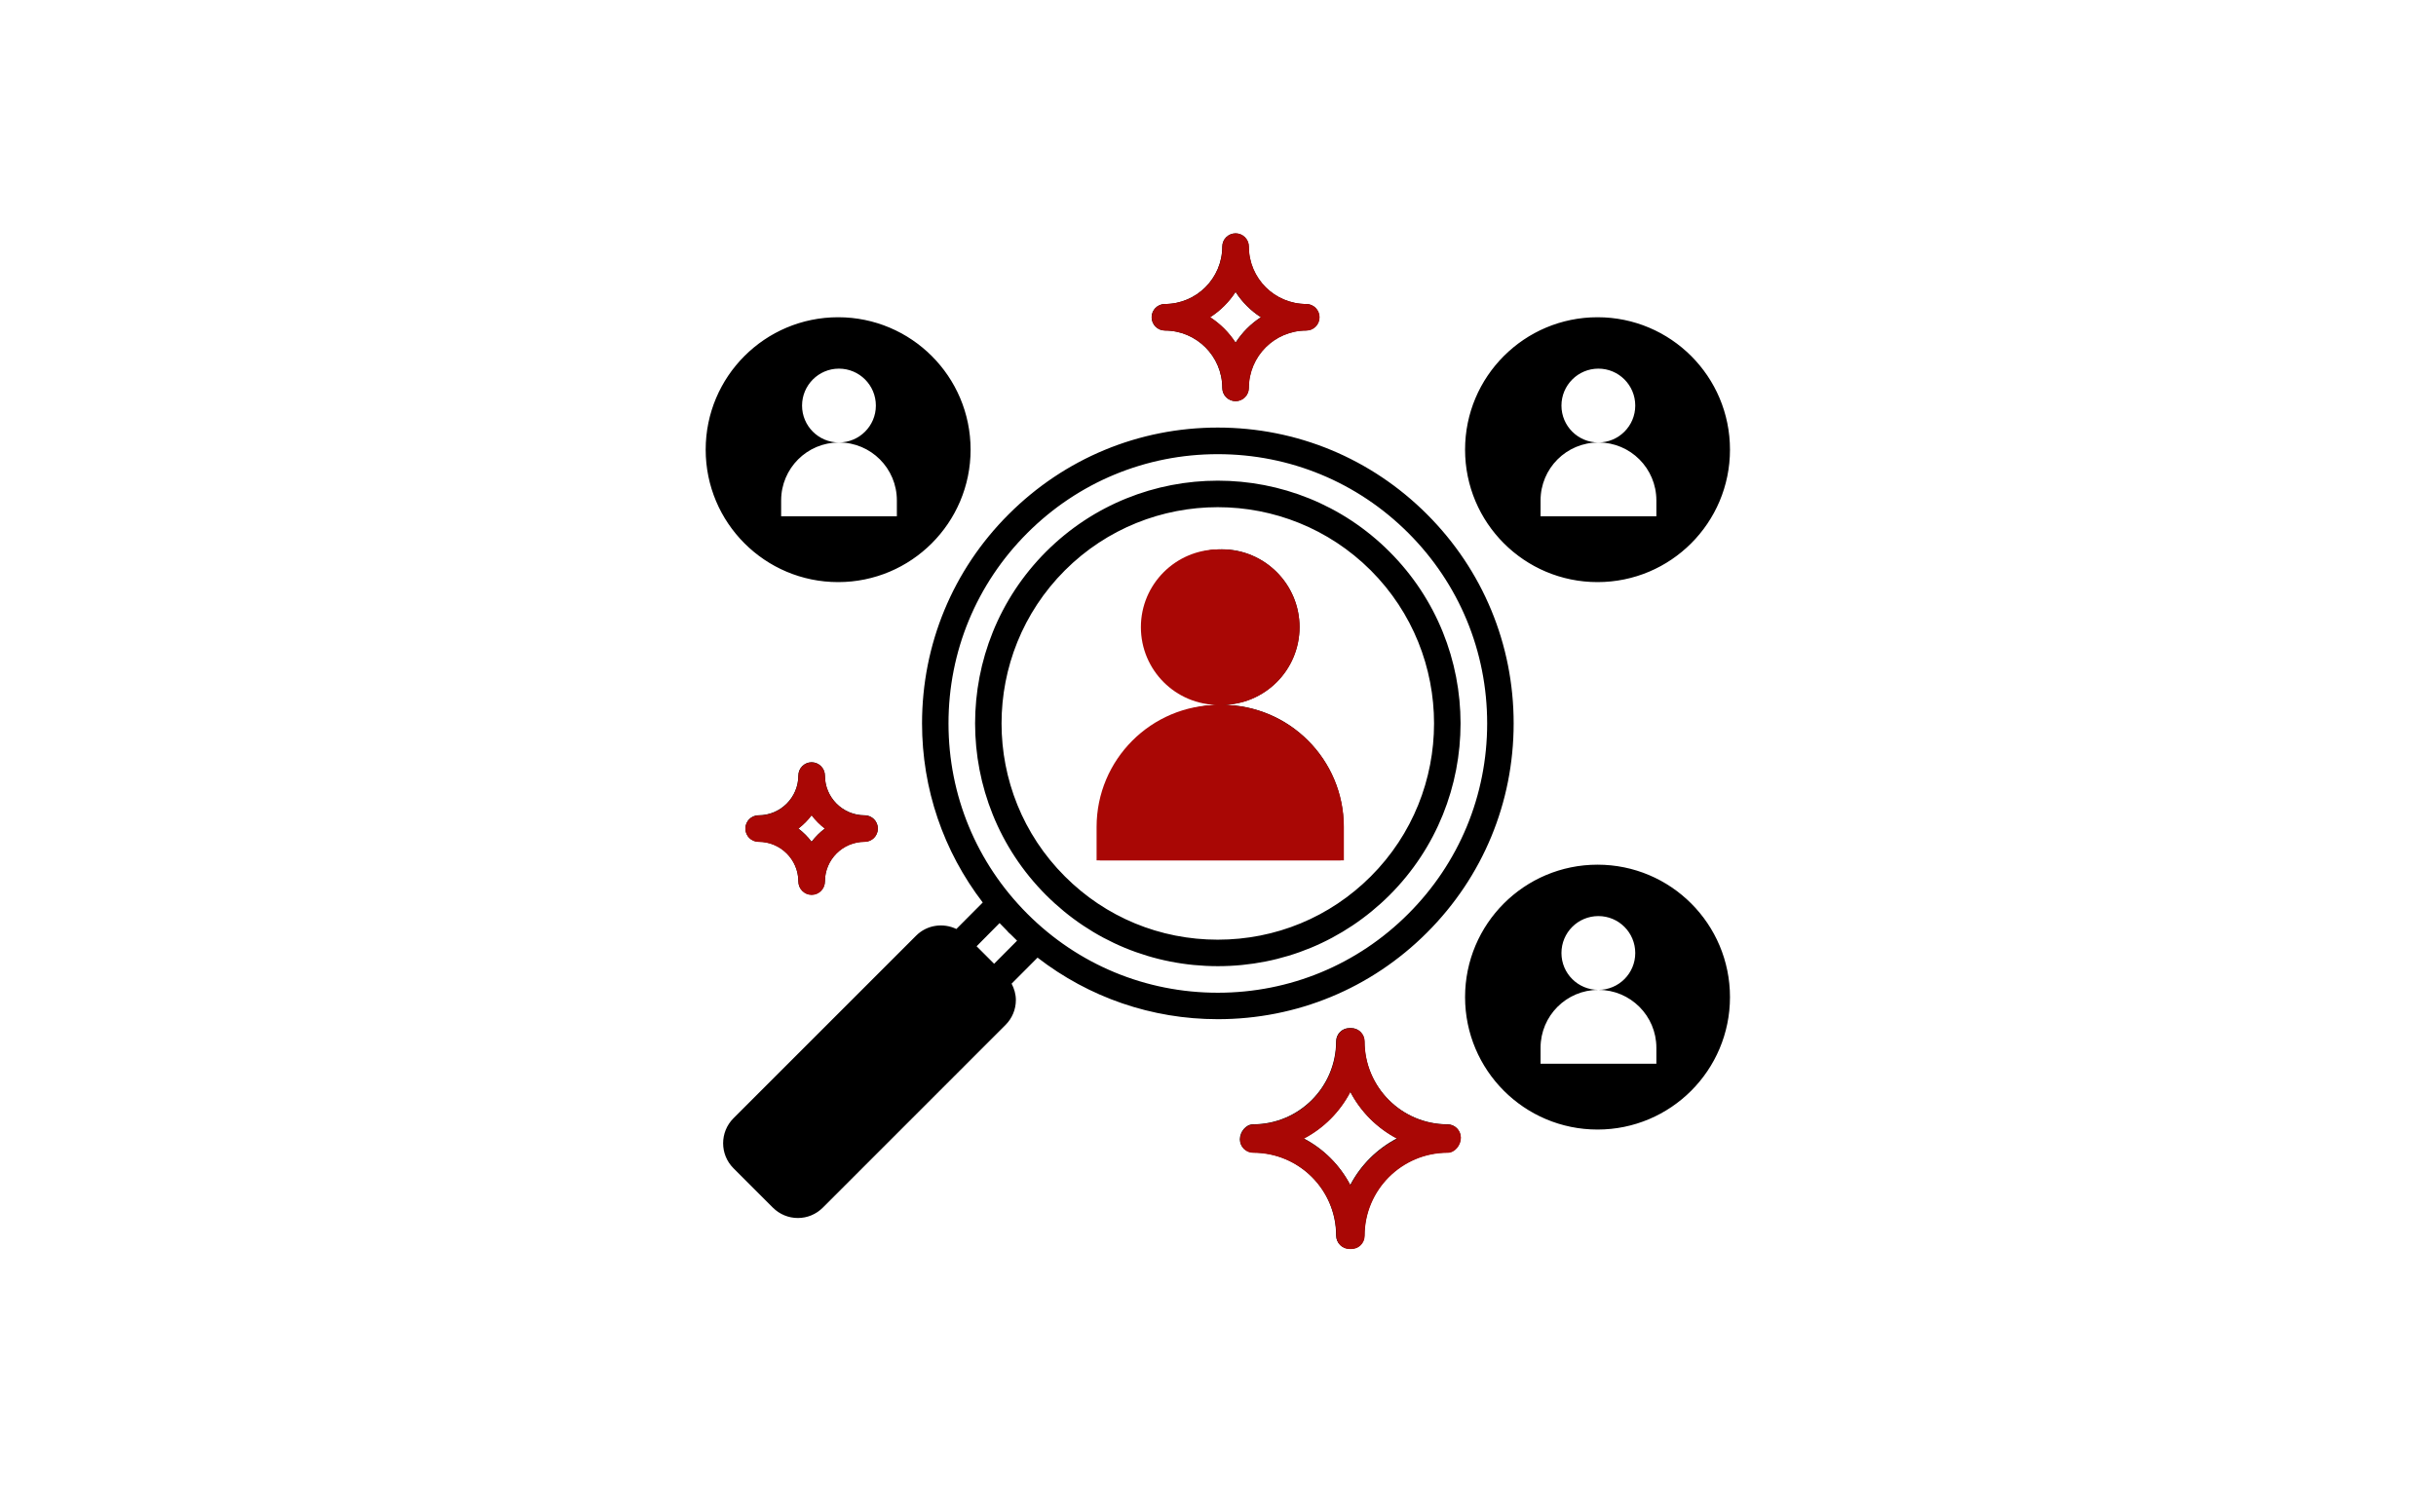 <svg xmlns="http://www.w3.org/2000/svg" xmlns:xlink="http://www.w3.org/1999/xlink" width="116" zoomAndPan="magnify" viewBox="0 0 87 54" height="72" preserveAspectRatio="xMidYMid meet" version="1.0"><defs><clipPath id="5450884c14"><path d="M 25.203 8.211 L 61.785 8.211 L 61.785 44.797 L 25.203 44.797 Z M 25.203 8.211 " clip-rule="nonzero"/></clipPath><clipPath id="20be1058f1"><path d="M 25.203 26.301 L 32.02 26.301 L 32.02 32.875 L 25.203 32.875 Z M 25.203 26.301 " clip-rule="nonzero"/></clipPath><clipPath id="c17ccfc312"><path d="M 40.469 8.211 L 47.852 8.211 L 47.852 14.746 L 40.469 14.746 Z M 40.469 8.211 " clip-rule="nonzero"/></clipPath><clipPath id="83b7906d56"><path d="M 44.176 36.57 L 52.203 36.57 L 52.203 44.797 L 44.176 44.797 Z M 44.176 36.57 " clip-rule="nonzero"/></clipPath><clipPath id="3a8399781c"><path d="M 39.199 19.578 L 48.035 19.578 L 48.035 31.316 L 39.199 31.316 Z M 39.199 19.578 " clip-rule="nonzero"/></clipPath><clipPath id="7a89cfcf29"><path d="M 39.082 19.578 L 47.918 19.578 L 47.918 31.316 L 39.082 31.316 Z M 39.082 19.578 " clip-rule="nonzero"/></clipPath></defs><g clip-path="url(#5450884c14)"><path fill="#000000" d="M 57.055 30.887 C 54.441 30.887 52.324 33.004 52.324 35.617 C 52.324 38.23 54.441 40.348 57.055 40.348 C 59.668 40.348 61.785 38.23 61.785 35.617 C 61.785 33.004 59.668 30.887 57.055 30.887 Z M 57.086 32.723 C 57.812 32.723 58.402 33.312 58.402 34.043 C 58.402 34.77 57.812 35.359 57.086 35.359 C 56.355 35.359 55.766 34.77 55.766 34.043 C 55.766 33.312 56.355 32.723 57.086 32.723 Z M 59.156 37.996 L 55.02 37.996 L 55.02 37.426 C 55.02 36.285 55.945 35.359 57.086 35.359 C 58.23 35.359 59.156 36.285 59.156 37.426 Z M 29.934 20.793 C 32.543 20.793 34.664 18.676 34.664 16.062 C 34.664 13.449 32.543 11.332 29.934 11.332 C 27.32 11.332 25.203 13.449 25.203 16.062 C 25.203 18.676 27.32 20.793 29.934 20.793 Z M 29.961 13.168 C 30.691 13.168 31.281 13.758 31.281 14.488 C 31.281 15.215 30.691 15.805 29.961 15.805 C 29.234 15.805 28.645 15.215 28.645 14.488 C 28.645 13.762 29.234 13.168 29.961 13.168 Z M 27.898 17.875 C 27.898 16.73 28.824 15.805 29.965 15.805 C 31.105 15.805 32.031 16.73 32.031 17.875 L 32.031 18.441 L 27.898 18.441 Z M 57.055 20.793 C 59.668 20.793 61.785 18.676 61.785 16.062 C 61.785 13.449 59.668 11.332 57.055 11.332 C 54.441 11.332 52.324 13.449 52.324 16.062 C 52.324 18.676 54.441 20.793 57.055 20.793 Z M 57.086 13.168 C 57.812 13.168 58.402 13.758 58.402 14.488 C 58.402 15.215 57.812 15.805 57.086 15.805 C 56.355 15.805 55.766 15.215 55.766 14.488 C 55.766 13.762 56.355 13.168 57.086 13.168 Z M 55.02 17.875 C 55.02 16.73 55.945 15.805 57.09 15.805 C 58.23 15.805 59.156 16.73 59.156 17.875 L 59.156 18.441 L 55.02 18.441 Z M 54.059 25.84 C 54.059 23.02 52.961 20.367 50.965 18.371 C 48.969 16.375 46.316 15.273 43.492 15.273 C 40.672 15.273 38.02 16.375 36.023 18.371 C 34.027 20.363 32.93 23.02 32.93 25.84 C 32.93 28.184 33.695 30.406 35.098 32.238 L 34.156 33.184 C 33.688 32.957 33.105 33.035 32.719 33.422 L 26.195 39.945 C 25.703 40.438 25.703 41.238 26.195 41.73 L 27.602 43.137 C 27.84 43.375 28.16 43.508 28.496 43.508 C 28.832 43.508 29.148 43.375 29.387 43.137 L 35.91 36.613 C 36.148 36.375 36.281 36.059 36.281 35.723 C 36.281 35.516 36.223 35.316 36.129 35.137 L 37.055 34.207 C 38.895 35.629 41.133 36.406 43.492 36.406 C 46.316 36.406 48.969 35.309 50.965 33.312 C 52.961 31.316 54.059 28.664 54.059 25.84 Z M 35.504 34.426 L 34.879 33.801 L 35.699 32.973 C 35.789 33.07 35.875 33.156 35.961 33.242 C 35.98 33.266 36 33.289 36.023 33.312 C 36.043 33.332 36.066 33.352 36.09 33.371 C 36.172 33.453 36.25 33.531 36.324 33.602 Z M 43.492 35.461 C 40.926 35.461 38.508 34.461 36.691 32.641 C 34.875 30.824 33.875 28.41 33.875 25.84 C 33.875 23.27 34.875 20.855 36.691 19.039 C 38.508 17.223 40.926 16.223 43.492 16.223 C 46.062 16.223 48.48 17.223 50.297 19.039 C 52.113 20.855 53.113 23.27 53.113 25.84 C 53.113 28.41 52.113 30.824 50.297 32.641 C 48.48 34.461 46.062 35.461 43.492 35.461 Z M 49.625 19.707 C 46.246 16.324 40.742 16.324 37.359 19.707 C 33.98 23.09 33.98 28.59 37.359 31.973 C 39 33.613 41.176 34.512 43.496 34.512 C 45.812 34.512 47.988 33.609 49.629 31.973 C 53.008 28.59 53.008 23.09 49.625 19.707 Z M 48.957 31.305 C 47.5 32.762 45.559 33.566 43.492 33.566 C 41.43 33.566 39.488 32.766 38.031 31.305 C 35.016 28.293 35.016 23.391 38.031 20.375 C 39.535 18.871 41.516 18.117 43.492 18.117 C 45.473 18.117 47.449 18.871 48.957 20.375 C 51.969 23.391 51.969 28.293 48.957 31.305 Z M 47.988 29.531 L 47.988 30.727 L 39.277 30.727 L 39.277 29.531 C 39.277 27.125 41.227 25.176 43.633 25.176 C 46.039 25.176 47.988 27.125 47.988 29.531 Z M 43.633 25.176 C 42.098 25.176 40.855 23.934 40.855 22.398 C 40.855 20.867 42.098 19.621 43.633 19.621 C 45.164 19.621 46.41 20.867 46.41 22.398 C 46.41 23.934 45.164 25.176 43.633 25.176 Z M 29.461 27.703 C 29.461 27.441 29.246 27.227 28.984 27.227 C 28.727 27.227 28.512 27.441 28.512 27.703 C 28.512 28.484 27.875 29.121 27.094 29.121 C 26.832 29.121 26.621 29.332 26.621 29.594 C 26.621 29.855 26.832 30.066 27.094 30.066 C 27.875 30.066 28.512 30.703 28.512 31.484 C 28.512 31.746 28.727 31.957 28.984 31.957 C 29.246 31.957 29.461 31.746 29.461 31.484 C 29.461 30.703 30.094 30.066 30.879 30.066 C 31.141 30.066 31.352 29.855 31.352 29.594 C 31.352 29.332 31.141 29.121 30.879 29.121 C 30.094 29.121 29.461 28.484 29.461 27.703 Z M 28.984 30.066 C 28.852 29.891 28.691 29.727 28.512 29.594 C 28.691 29.457 28.852 29.297 28.984 29.117 C 29.121 29.297 29.281 29.457 29.461 29.594 C 29.281 29.727 29.121 29.891 28.984 30.066 Z M 41.602 11.805 C 42.73 11.805 43.652 12.727 43.652 13.855 C 43.652 14.117 43.863 14.328 44.125 14.328 C 44.387 14.328 44.598 14.117 44.598 13.855 C 44.598 12.727 45.516 11.805 46.648 11.805 C 46.91 11.805 47.121 11.594 47.121 11.332 C 47.121 11.07 46.91 10.859 46.648 10.859 C 45.516 10.859 44.598 9.941 44.598 8.809 C 44.598 8.547 44.387 8.336 44.125 8.336 C 43.863 8.336 43.652 8.547 43.652 8.809 C 43.652 9.941 42.73 10.859 41.602 10.859 C 41.34 10.859 41.129 11.07 41.129 11.332 C 41.129 11.594 41.34 11.805 41.602 11.805 Z M 44.125 10.426 C 44.359 10.789 44.668 11.098 45.031 11.332 C 44.668 11.566 44.359 11.879 44.125 12.242 C 43.891 11.879 43.578 11.566 43.215 11.332 C 43.578 11.098 43.891 10.789 44.125 10.426 Z M 51.695 40.16 C 50.059 40.16 48.73 38.828 48.73 37.195 C 48.73 36.934 48.516 36.723 48.258 36.723 L 48.191 36.723 C 47.934 36.723 47.719 36.934 47.719 37.195 C 47.719 38.828 46.391 40.16 44.754 40.16 C 44.492 40.16 44.281 40.434 44.281 40.695 C 44.281 40.957 44.492 41.168 44.754 41.168 C 46.391 41.168 47.719 42.496 47.719 44.133 C 47.719 44.395 47.934 44.605 48.191 44.605 L 48.258 44.605 C 48.52 44.605 48.73 44.395 48.73 44.133 C 48.73 42.496 50.059 41.168 51.695 41.168 C 51.957 41.168 52.168 40.895 52.168 40.633 C 52.168 40.371 51.953 40.16 51.695 40.16 Z M 48.223 42.328 C 47.852 41.617 47.27 41.035 46.559 40.664 C 47.27 40.293 47.852 39.707 48.223 38.996 C 48.594 39.707 49.18 40.293 49.891 40.664 C 49.18 41.035 48.594 41.617 48.223 42.328 Z M 48.223 42.328 " fill-opacity="1" fill-rule="nonzero"/></g><g clip-path="url(#20be1058f1)"><path fill="#a90705" d="M 57.066 30.895 C 54.453 30.895 52.332 33.012 52.332 35.625 C 52.332 38.242 54.453 40.359 57.066 40.359 C 59.68 40.359 61.797 38.242 61.797 35.625 C 61.797 33.012 59.68 30.895 57.066 30.895 Z M 57.098 32.73 C 57.824 32.73 58.414 33.32 58.414 34.051 C 58.414 34.777 57.824 35.367 57.098 35.367 C 56.367 35.367 55.777 34.777 55.777 34.051 C 55.777 33.324 56.367 32.73 57.098 32.73 Z M 59.168 38.004 L 55.031 38.004 L 55.031 37.438 C 55.031 36.293 55.957 35.367 57.098 35.367 C 58.242 35.367 59.168 36.297 59.168 37.438 Z M 29.934 20.797 C 32.547 20.797 34.668 18.68 34.668 16.066 C 34.668 13.453 32.547 11.332 29.934 11.332 C 27.32 11.332 25.203 13.453 25.203 16.066 C 25.203 18.68 27.32 20.797 29.934 20.797 Z M 29.965 13.172 C 30.691 13.172 31.281 13.762 31.281 14.488 C 31.281 15.219 30.691 15.809 29.965 15.809 C 29.234 15.809 28.645 15.219 28.645 14.488 C 28.645 13.762 29.234 13.172 29.965 13.172 Z M 27.898 17.875 C 27.898 16.734 28.824 15.809 29.965 15.809 C 31.109 15.809 32.035 16.734 32.035 17.875 L 32.035 18.445 L 27.898 18.445 Z M 57.066 20.797 C 59.68 20.797 61.797 18.68 61.797 16.066 C 61.797 13.453 59.68 11.332 57.066 11.332 C 54.453 11.332 52.332 13.453 52.332 16.066 C 52.332 18.68 54.453 20.797 57.066 20.797 Z M 57.098 13.172 C 57.824 13.172 58.414 13.762 58.414 14.488 C 58.414 15.219 57.824 15.809 57.098 15.809 C 56.367 15.809 55.777 15.219 55.777 14.488 C 55.777 13.762 56.367 13.172 57.098 13.172 Z M 55.031 17.875 C 55.031 16.734 55.957 15.809 57.098 15.809 C 58.242 15.809 59.168 16.734 59.168 17.875 L 59.168 18.445 L 55.031 18.445 Z M 54.07 25.848 C 54.07 23.023 52.969 20.371 50.973 18.375 C 48.977 16.375 46.324 15.277 43.5 15.277 C 40.676 15.277 38.023 16.379 36.027 18.375 C 34.031 20.367 32.93 23.023 32.93 25.848 C 32.93 28.191 33.699 30.414 35.102 32.246 L 34.16 33.191 C 33.688 32.969 33.109 33.043 32.723 33.434 L 26.195 39.957 C 25.703 40.449 25.703 41.25 26.195 41.742 L 27.605 43.148 C 27.844 43.387 28.16 43.52 28.496 43.52 C 28.832 43.52 29.148 43.387 29.387 43.148 L 35.914 36.625 C 36.152 36.387 36.285 36.07 36.285 35.734 C 36.285 35.523 36.227 35.324 36.133 35.145 L 37.062 34.215 C 38.898 35.637 41.137 36.414 43.5 36.414 C 46.324 36.414 48.977 35.316 50.973 33.32 C 52.969 31.324 54.07 28.668 54.07 25.848 Z M 35.508 34.434 L 34.883 33.809 L 35.703 32.98 C 35.793 33.082 35.879 33.164 35.965 33.25 C 35.984 33.273 36.004 33.297 36.027 33.32 C 36.047 33.34 36.07 33.359 36.094 33.383 C 36.176 33.461 36.254 33.539 36.328 33.609 Z M 43.5 35.469 C 40.93 35.469 38.512 34.469 36.695 32.648 C 34.879 30.832 33.879 28.418 33.879 25.848 C 33.879 23.277 34.879 20.859 36.695 19.043 C 38.516 17.227 40.93 16.223 43.5 16.223 C 46.07 16.223 48.488 17.227 50.305 19.043 C 52.121 20.859 53.121 23.277 53.121 25.848 C 53.121 28.418 52.121 30.832 50.305 32.648 C 48.488 34.469 46.07 35.469 43.5 35.469 Z M 49.637 19.711 C 46.254 16.328 40.75 16.328 37.367 19.711 C 33.984 23.094 33.984 28.598 37.367 31.98 C 39.004 33.621 41.184 34.523 43.5 34.523 C 45.816 34.523 47.996 33.621 49.637 31.98 C 53.016 28.598 53.016 23.094 49.637 19.711 Z M 48.965 31.312 C 47.508 32.773 45.566 33.574 43.5 33.574 C 41.434 33.574 39.492 32.773 38.035 31.312 C 35.02 28.297 35.02 23.395 38.035 20.383 C 39.543 18.875 41.52 18.121 43.5 18.121 C 45.48 18.121 47.457 18.875 48.965 20.383 C 51.98 23.395 51.98 28.297 48.965 31.312 Z M 47.996 29.539 L 47.996 30.734 L 39.281 30.734 L 39.281 29.539 C 39.281 27.133 41.23 25.18 43.641 25.18 C 46.047 25.18 47.996 27.133 47.996 29.539 Z M 43.641 25.18 C 42.105 25.18 40.863 23.938 40.863 22.402 C 40.863 20.871 42.105 19.625 43.641 19.625 C 45.172 19.625 46.414 20.871 46.414 22.402 C 46.414 23.938 45.172 25.18 43.641 25.18 Z M 29.461 27.707 C 29.461 27.445 29.25 27.234 28.988 27.234 C 28.727 27.234 28.516 27.445 28.516 27.707 C 28.516 28.492 27.879 29.129 27.094 29.129 C 26.832 29.129 26.621 29.34 26.621 29.602 C 26.621 29.863 26.832 30.074 27.094 30.074 C 27.879 30.074 28.516 30.711 28.516 31.492 C 28.516 31.754 28.727 31.969 28.988 31.969 C 29.25 31.969 29.461 31.754 29.461 31.492 C 29.461 30.711 30.098 30.074 30.879 30.074 C 31.141 30.074 31.352 29.863 31.352 29.602 C 31.352 29.34 31.141 29.129 30.879 29.129 C 30.098 29.129 29.461 28.492 29.461 27.707 Z M 28.988 30.074 C 28.852 29.895 28.691 29.734 28.512 29.602 C 28.691 29.465 28.852 29.305 28.988 29.125 C 29.121 29.305 29.281 29.465 29.461 29.602 C 29.281 29.734 29.121 29.895 28.988 30.074 Z M 41.605 11.809 C 42.738 11.809 43.656 12.727 43.656 13.859 C 43.656 14.117 43.871 14.332 44.133 14.332 C 44.391 14.332 44.605 14.117 44.605 13.859 C 44.605 12.727 45.523 11.809 46.656 11.809 C 46.918 11.809 47.129 11.594 47.129 11.332 C 47.129 11.074 46.918 10.859 46.656 10.859 C 45.523 10.859 44.605 9.941 44.605 8.809 C 44.605 8.547 44.391 8.336 44.133 8.336 C 43.871 8.336 43.656 8.547 43.656 8.809 C 43.656 9.941 42.738 10.859 41.605 10.859 C 41.348 10.859 41.133 11.074 41.133 11.332 C 41.133 11.594 41.348 11.809 41.605 11.809 Z M 44.133 10.426 C 44.363 10.789 44.676 11.102 45.039 11.332 C 44.676 11.566 44.363 11.879 44.133 12.242 C 43.898 11.879 43.586 11.566 43.223 11.332 C 43.586 11.102 43.898 10.789 44.133 10.426 Z M 51.703 40.168 C 50.066 40.168 48.738 38.84 48.738 37.203 C 48.738 36.941 48.523 36.73 48.266 36.73 L 48.199 36.73 C 47.941 36.73 47.727 36.941 47.727 37.203 C 47.727 38.84 46.398 40.168 44.762 40.168 C 44.5 40.168 44.289 40.445 44.289 40.707 C 44.289 40.969 44.5 41.18 44.762 41.18 C 46.398 41.18 47.727 42.508 47.727 44.145 C 47.727 44.406 47.941 44.617 48.199 44.617 L 48.266 44.617 C 48.527 44.617 48.738 44.406 48.738 44.145 C 48.738 42.508 50.066 41.18 51.703 41.18 C 51.965 41.18 52.176 40.906 52.176 40.645 C 52.176 40.383 51.965 40.168 51.703 40.168 Z M 48.23 42.34 C 47.859 41.629 47.277 41.047 46.566 40.676 C 47.277 40.305 47.859 39.719 48.23 39.008 C 48.602 39.719 49.188 40.305 49.898 40.676 C 49.188 41.047 48.602 41.629 48.23 42.34 Z M 48.23 42.34 " fill-opacity="1" fill-rule="nonzero"/></g><g clip-path="url(#c17ccfc312)"><path fill="#a90705" d="M 57.066 30.895 C 54.453 30.895 52.332 33.012 52.332 35.625 C 52.332 38.242 54.453 40.359 57.066 40.359 C 59.68 40.359 61.797 38.242 61.797 35.625 C 61.797 33.012 59.68 30.895 57.066 30.895 Z M 57.098 32.73 C 57.824 32.73 58.414 33.32 58.414 34.051 C 58.414 34.777 57.824 35.367 57.098 35.367 C 56.367 35.367 55.777 34.777 55.777 34.051 C 55.777 33.324 56.367 32.73 57.098 32.73 Z M 59.168 38.004 L 55.031 38.004 L 55.031 37.438 C 55.031 36.293 55.957 35.367 57.098 35.367 C 58.242 35.367 59.168 36.297 59.168 37.438 Z M 29.934 20.797 C 32.547 20.797 34.668 18.68 34.668 16.066 C 34.668 13.453 32.547 11.332 29.934 11.332 C 27.32 11.332 25.203 13.453 25.203 16.066 C 25.203 18.68 27.32 20.797 29.934 20.797 Z M 29.965 13.172 C 30.691 13.172 31.281 13.762 31.281 14.488 C 31.281 15.219 30.691 15.809 29.965 15.809 C 29.234 15.809 28.645 15.219 28.645 14.488 C 28.645 13.762 29.234 13.172 29.965 13.172 Z M 27.898 17.875 C 27.898 16.734 28.824 15.809 29.965 15.809 C 31.109 15.809 32.035 16.734 32.035 17.875 L 32.035 18.445 L 27.898 18.445 Z M 57.066 20.797 C 59.68 20.797 61.797 18.68 61.797 16.066 C 61.797 13.453 59.68 11.332 57.066 11.332 C 54.453 11.332 52.332 13.453 52.332 16.066 C 52.332 18.68 54.453 20.797 57.066 20.797 Z M 57.098 13.172 C 57.824 13.172 58.414 13.762 58.414 14.488 C 58.414 15.219 57.824 15.809 57.098 15.809 C 56.367 15.809 55.777 15.219 55.777 14.488 C 55.777 13.762 56.367 13.172 57.098 13.172 Z M 55.031 17.875 C 55.031 16.734 55.957 15.809 57.098 15.809 C 58.242 15.809 59.168 16.734 59.168 17.875 L 59.168 18.445 L 55.031 18.445 Z M 54.07 25.848 C 54.07 23.023 52.969 20.371 50.973 18.375 C 48.977 16.375 46.324 15.277 43.5 15.277 C 40.676 15.277 38.023 16.379 36.027 18.375 C 34.031 20.367 32.93 23.023 32.93 25.848 C 32.93 28.191 33.699 30.414 35.102 32.246 L 34.16 33.191 C 33.688 32.969 33.109 33.043 32.723 33.434 L 26.195 39.957 C 25.703 40.449 25.703 41.25 26.195 41.742 L 27.605 43.148 C 27.844 43.387 28.16 43.52 28.496 43.52 C 28.832 43.52 29.148 43.387 29.387 43.148 L 35.914 36.625 C 36.152 36.387 36.285 36.07 36.285 35.734 C 36.285 35.523 36.227 35.324 36.133 35.145 L 37.062 34.215 C 38.898 35.637 41.137 36.414 43.5 36.414 C 46.324 36.414 48.977 35.316 50.973 33.32 C 52.969 31.324 54.07 28.668 54.07 25.848 Z M 35.508 34.434 L 34.883 33.809 L 35.703 32.98 C 35.793 33.082 35.879 33.164 35.965 33.25 C 35.984 33.273 36.004 33.297 36.027 33.32 C 36.047 33.34 36.07 33.359 36.094 33.383 C 36.176 33.461 36.254 33.539 36.328 33.609 Z M 43.5 35.469 C 40.93 35.469 38.512 34.469 36.695 32.652 C 34.879 30.832 33.879 28.418 33.879 25.848 C 33.879 23.277 34.879 20.859 36.695 19.043 C 38.516 17.227 40.93 16.223 43.5 16.223 C 46.07 16.223 48.488 17.227 50.305 19.043 C 52.121 20.859 53.121 23.277 53.121 25.848 C 53.121 28.418 52.121 30.832 50.305 32.652 C 48.488 34.469 46.07 35.469 43.5 35.469 Z M 49.637 19.711 C 46.254 16.328 40.75 16.328 37.367 19.711 C 33.984 23.094 33.984 28.598 37.367 31.98 C 39.004 33.621 41.184 34.523 43.5 34.523 C 45.816 34.523 47.996 33.621 49.637 31.98 C 53.016 28.598 53.016 23.094 49.637 19.711 Z M 48.965 31.312 C 47.508 32.773 45.566 33.574 43.5 33.574 C 41.434 33.574 39.492 32.773 38.035 31.312 C 35.02 28.297 35.02 23.395 38.035 20.383 C 39.543 18.875 41.52 18.121 43.5 18.121 C 45.48 18.121 47.457 18.875 48.965 20.383 C 51.98 23.395 51.98 28.297 48.965 31.312 Z M 47.996 29.539 L 47.996 30.734 L 39.281 30.734 L 39.281 29.539 C 39.281 27.133 41.23 25.18 43.641 25.18 C 46.047 25.18 47.996 27.133 47.996 29.539 Z M 43.641 25.18 C 42.105 25.18 40.863 23.938 40.863 22.402 C 40.863 20.871 42.105 19.625 43.641 19.625 C 45.172 19.625 46.414 20.871 46.414 22.402 C 46.414 23.938 45.172 25.18 43.641 25.18 Z M 29.461 27.707 C 29.461 27.445 29.25 27.234 28.988 27.234 C 28.727 27.234 28.516 27.445 28.516 27.707 C 28.516 28.492 27.879 29.129 27.094 29.129 C 26.832 29.129 26.621 29.34 26.621 29.602 C 26.621 29.863 26.832 30.074 27.094 30.074 C 27.879 30.074 28.516 30.711 28.516 31.492 C 28.516 31.754 28.727 31.969 28.988 31.969 C 29.25 31.969 29.461 31.754 29.461 31.492 C 29.461 30.711 30.098 30.074 30.879 30.074 C 31.141 30.074 31.352 29.863 31.352 29.602 C 31.352 29.34 31.141 29.129 30.879 29.129 C 30.098 29.129 29.461 28.492 29.461 27.707 Z M 28.988 30.074 C 28.852 29.895 28.691 29.734 28.512 29.602 C 28.691 29.465 28.852 29.305 28.988 29.125 C 29.121 29.305 29.281 29.465 29.461 29.602 C 29.281 29.734 29.121 29.895 28.988 30.074 Z M 41.605 11.809 C 42.738 11.809 43.656 12.727 43.656 13.859 C 43.656 14.117 43.871 14.332 44.133 14.332 C 44.391 14.332 44.605 14.117 44.605 13.859 C 44.605 12.727 45.523 11.809 46.656 11.809 C 46.918 11.809 47.129 11.594 47.129 11.332 C 47.129 11.074 46.918 10.859 46.656 10.859 C 45.523 10.859 44.605 9.941 44.605 8.809 C 44.605 8.547 44.391 8.336 44.133 8.336 C 43.871 8.336 43.656 8.547 43.656 8.809 C 43.656 9.941 42.738 10.859 41.605 10.859 C 41.348 10.859 41.133 11.074 41.133 11.332 C 41.133 11.594 41.348 11.809 41.605 11.809 Z M 44.133 10.426 C 44.363 10.789 44.676 11.102 45.039 11.332 C 44.676 11.566 44.363 11.879 44.133 12.242 C 43.898 11.879 43.586 11.566 43.223 11.332 C 43.586 11.102 43.898 10.789 44.133 10.426 Z M 51.703 40.168 C 50.066 40.168 48.738 38.84 48.738 37.203 C 48.738 36.941 48.523 36.73 48.266 36.73 L 48.199 36.73 C 47.941 36.73 47.727 36.941 47.727 37.203 C 47.727 38.84 46.398 40.168 44.762 40.168 C 44.5 40.168 44.289 40.445 44.289 40.707 C 44.289 40.969 44.5 41.18 44.762 41.18 C 46.398 41.18 47.727 42.508 47.727 44.145 C 47.727 44.406 47.941 44.617 48.199 44.617 L 48.266 44.617 C 48.527 44.617 48.738 44.406 48.738 44.145 C 48.738 42.508 50.066 41.18 51.703 41.18 C 51.965 41.18 52.176 40.906 52.176 40.645 C 52.176 40.383 51.965 40.168 51.703 40.168 Z M 48.23 42.34 C 47.859 41.629 47.277 41.047 46.566 40.676 C 47.277 40.305 47.859 39.719 48.23 39.008 C 48.602 39.719 49.188 40.305 49.898 40.676 C 49.188 41.047 48.602 41.629 48.23 42.34 Z M 48.23 42.34 " fill-opacity="1" fill-rule="nonzero"/></g><g clip-path="url(#83b7906d56)"><path fill="#a90705" d="M 57.066 30.895 C 54.453 30.895 52.332 33.012 52.332 35.625 C 52.332 38.242 54.453 40.359 57.066 40.359 C 59.68 40.359 61.797 38.242 61.797 35.625 C 61.797 33.012 59.68 30.895 57.066 30.895 Z M 57.098 32.73 C 57.824 32.73 58.414 33.32 58.414 34.051 C 58.414 34.777 57.824 35.367 57.098 35.367 C 56.367 35.367 55.777 34.777 55.777 34.051 C 55.777 33.324 56.367 32.73 57.098 32.73 Z M 59.168 38.004 L 55.031 38.004 L 55.031 37.438 C 55.031 36.293 55.957 35.367 57.098 35.367 C 58.242 35.367 59.168 36.297 59.168 37.438 Z M 29.934 20.797 C 32.547 20.797 34.668 18.68 34.668 16.066 C 34.668 13.453 32.547 11.332 29.934 11.332 C 27.32 11.332 25.203 13.453 25.203 16.066 C 25.203 18.68 27.32 20.797 29.934 20.797 Z M 29.965 13.172 C 30.691 13.172 31.281 13.762 31.281 14.488 C 31.281 15.219 30.691 15.809 29.965 15.809 C 29.234 15.809 28.645 15.219 28.645 14.488 C 28.645 13.762 29.234 13.172 29.965 13.172 Z M 27.898 17.875 C 27.898 16.734 28.824 15.809 29.965 15.809 C 31.109 15.809 32.035 16.734 32.035 17.875 L 32.035 18.445 L 27.898 18.445 Z M 57.066 20.797 C 59.68 20.797 61.797 18.68 61.797 16.066 C 61.797 13.453 59.68 11.332 57.066 11.332 C 54.453 11.332 52.332 13.453 52.332 16.066 C 52.332 18.68 54.453 20.797 57.066 20.797 Z M 57.098 13.172 C 57.824 13.172 58.414 13.762 58.414 14.488 C 58.414 15.219 57.824 15.809 57.098 15.809 C 56.367 15.809 55.777 15.219 55.777 14.488 C 55.777 13.762 56.367 13.172 57.098 13.172 Z M 55.031 17.875 C 55.031 16.734 55.957 15.809 57.098 15.809 C 58.242 15.809 59.168 16.734 59.168 17.875 L 59.168 18.445 L 55.031 18.445 Z M 54.07 25.848 C 54.07 23.023 52.969 20.371 50.973 18.375 C 48.977 16.375 46.324 15.277 43.5 15.277 C 40.676 15.277 38.023 16.379 36.027 18.375 C 34.031 20.367 32.93 23.023 32.93 25.848 C 32.93 28.191 33.699 30.414 35.102 32.246 L 34.16 33.191 C 33.688 32.969 33.109 33.043 32.723 33.434 L 26.195 39.957 C 25.703 40.449 25.703 41.25 26.195 41.742 L 27.605 43.148 C 27.844 43.387 28.16 43.52 28.496 43.52 C 28.832 43.52 29.148 43.387 29.387 43.148 L 35.914 36.625 C 36.152 36.387 36.285 36.07 36.285 35.734 C 36.285 35.523 36.227 35.324 36.133 35.145 L 37.062 34.215 C 38.898 35.637 41.137 36.414 43.5 36.414 C 46.324 36.414 48.977 35.316 50.973 33.32 C 52.969 31.324 54.07 28.668 54.07 25.848 Z M 35.508 34.434 L 34.883 33.809 L 35.703 32.98 C 35.793 33.082 35.879 33.164 35.965 33.25 C 35.984 33.273 36.004 33.297 36.027 33.32 C 36.047 33.34 36.07 33.359 36.094 33.383 C 36.176 33.461 36.254 33.539 36.328 33.609 Z M 43.5 35.469 C 40.93 35.469 38.512 34.469 36.695 32.648 C 34.879 30.832 33.879 28.418 33.879 25.848 C 33.879 23.277 34.879 20.859 36.695 19.043 C 38.516 17.227 40.93 16.223 43.5 16.223 C 46.07 16.223 48.488 17.227 50.305 19.043 C 52.121 20.859 53.121 23.277 53.121 25.848 C 53.121 28.418 52.121 30.832 50.305 32.648 C 48.488 34.469 46.07 35.469 43.5 35.469 Z M 49.637 19.711 C 46.254 16.328 40.75 16.328 37.367 19.711 C 33.984 23.094 33.984 28.598 37.367 31.98 C 39.004 33.621 41.184 34.523 43.5 34.523 C 45.816 34.523 47.996 33.621 49.637 31.98 C 53.016 28.598 53.016 23.094 49.637 19.711 Z M 48.965 31.312 C 47.508 32.773 45.566 33.574 43.5 33.574 C 41.434 33.574 39.492 32.773 38.035 31.312 C 35.02 28.297 35.02 23.395 38.035 20.383 C 39.543 18.875 41.52 18.121 43.5 18.121 C 45.48 18.121 47.457 18.875 48.965 20.383 C 51.98 23.395 51.98 28.297 48.965 31.312 Z M 47.996 29.539 L 47.996 30.734 L 39.281 30.734 L 39.281 29.539 C 39.281 27.133 41.23 25.18 43.641 25.18 C 46.047 25.18 47.996 27.133 47.996 29.539 Z M 43.641 25.18 C 42.105 25.18 40.863 23.938 40.863 22.402 C 40.863 20.871 42.105 19.625 43.641 19.625 C 45.172 19.625 46.414 20.871 46.414 22.402 C 46.414 23.938 45.172 25.18 43.641 25.18 Z M 29.461 27.707 C 29.461 27.445 29.25 27.234 28.988 27.234 C 28.727 27.234 28.516 27.445 28.516 27.707 C 28.516 28.492 27.879 29.129 27.094 29.129 C 26.832 29.129 26.621 29.34 26.621 29.602 C 26.621 29.863 26.832 30.074 27.094 30.074 C 27.879 30.074 28.516 30.711 28.516 31.492 C 28.516 31.754 28.727 31.969 28.988 31.969 C 29.25 31.969 29.461 31.754 29.461 31.492 C 29.461 30.711 30.098 30.074 30.879 30.074 C 31.141 30.074 31.352 29.863 31.352 29.602 C 31.352 29.34 31.141 29.129 30.879 29.129 C 30.098 29.129 29.461 28.492 29.461 27.707 Z M 28.988 30.074 C 28.852 29.895 28.691 29.734 28.512 29.602 C 28.691 29.465 28.852 29.305 28.988 29.125 C 29.121 29.305 29.281 29.465 29.461 29.602 C 29.281 29.734 29.121 29.895 28.988 30.074 Z M 41.605 11.809 C 42.738 11.809 43.656 12.727 43.656 13.859 C 43.656 14.117 43.871 14.332 44.133 14.332 C 44.391 14.332 44.605 14.117 44.605 13.859 C 44.605 12.727 45.523 11.809 46.656 11.809 C 46.918 11.809 47.129 11.594 47.129 11.332 C 47.129 11.074 46.918 10.859 46.656 10.859 C 45.523 10.859 44.605 9.941 44.605 8.809 C 44.605 8.547 44.391 8.336 44.133 8.336 C 43.871 8.336 43.656 8.547 43.656 8.809 C 43.656 9.941 42.738 10.859 41.605 10.859 C 41.348 10.859 41.133 11.074 41.133 11.332 C 41.133 11.594 41.348 11.809 41.605 11.809 Z M 44.133 10.426 C 44.363 10.789 44.676 11.102 45.039 11.332 C 44.676 11.566 44.363 11.879 44.133 12.242 C 43.898 11.879 43.586 11.566 43.223 11.332 C 43.586 11.102 43.898 10.789 44.133 10.426 Z M 51.703 40.168 C 50.066 40.168 48.738 38.84 48.738 37.203 C 48.738 36.941 48.523 36.73 48.266 36.73 L 48.199 36.73 C 47.941 36.73 47.727 36.941 47.727 37.203 C 47.727 38.84 46.398 40.168 44.762 40.168 C 44.5 40.168 44.289 40.445 44.289 40.707 C 44.289 40.969 44.5 41.18 44.762 41.18 C 46.398 41.18 47.727 42.508 47.727 44.145 C 47.727 44.406 47.941 44.617 48.199 44.617 L 48.266 44.617 C 48.527 44.617 48.738 44.406 48.738 44.145 C 48.738 42.508 50.066 41.18 51.703 41.18 C 51.965 41.18 52.176 40.906 52.176 40.645 C 52.176 40.383 51.965 40.168 51.703 40.168 Z M 48.23 42.34 C 47.859 41.629 47.277 41.047 46.566 40.676 C 47.277 40.305 47.859 39.719 48.23 39.008 C 48.602 39.719 49.188 40.305 49.898 40.676 C 49.188 41.047 48.602 41.629 48.23 42.34 Z M 48.23 42.34 " fill-opacity="1" fill-rule="nonzero"/></g><g clip-path="url(#3a8399781c)"><path fill="#a90705" d="M 57.066 30.895 C 54.453 30.895 52.332 33.012 52.332 35.625 C 52.332 38.242 54.453 40.359 57.066 40.359 C 59.68 40.359 61.797 38.242 61.797 35.625 C 61.797 33.012 59.68 30.895 57.066 30.895 Z M 57.098 32.73 C 57.824 32.73 58.414 33.32 58.414 34.051 C 58.414 34.777 57.824 35.367 57.098 35.367 C 56.367 35.367 55.777 34.777 55.777 34.051 C 55.777 33.324 56.367 32.73 57.098 32.73 Z M 59.168 38.004 L 55.031 38.004 L 55.031 37.438 C 55.031 36.293 55.957 35.367 57.098 35.367 C 58.242 35.367 59.168 36.297 59.168 37.438 Z M 29.934 20.797 C 32.547 20.797 34.668 18.68 34.668 16.066 C 34.668 13.453 32.547 11.332 29.934 11.332 C 27.32 11.332 25.203 13.453 25.203 16.066 C 25.203 18.68 27.32 20.797 29.934 20.797 Z M 29.965 13.172 C 30.691 13.172 31.281 13.762 31.281 14.488 C 31.281 15.219 30.691 15.809 29.965 15.809 C 29.234 15.809 28.645 15.219 28.645 14.488 C 28.645 13.762 29.234 13.172 29.965 13.172 Z M 27.898 17.875 C 27.898 16.734 28.824 15.809 29.965 15.809 C 31.109 15.809 32.035 16.734 32.035 17.875 L 32.035 18.445 L 27.898 18.445 Z M 57.066 20.797 C 59.68 20.797 61.797 18.68 61.797 16.066 C 61.797 13.453 59.68 11.332 57.066 11.332 C 54.453 11.332 52.332 13.453 52.332 16.066 C 52.332 18.68 54.453 20.797 57.066 20.797 Z M 57.098 13.172 C 57.824 13.172 58.414 13.762 58.414 14.488 C 58.414 15.219 57.824 15.809 57.098 15.809 C 56.367 15.809 55.777 15.219 55.777 14.488 C 55.777 13.762 56.367 13.172 57.098 13.172 Z M 55.031 17.875 C 55.031 16.734 55.957 15.809 57.098 15.809 C 58.242 15.809 59.168 16.734 59.168 17.875 L 59.168 18.445 L 55.031 18.445 Z M 54.07 25.848 C 54.07 23.023 52.969 20.371 50.973 18.375 C 48.977 16.375 46.324 15.277 43.5 15.277 C 40.676 15.277 38.023 16.379 36.027 18.375 C 34.031 20.367 32.93 23.023 32.93 25.848 C 32.93 28.191 33.699 30.414 35.102 32.246 L 34.16 33.191 C 33.688 32.969 33.109 33.043 32.723 33.434 L 26.195 39.957 C 25.703 40.449 25.703 41.25 26.195 41.742 L 27.605 43.148 C 27.844 43.387 28.16 43.52 28.496 43.52 C 28.832 43.52 29.148 43.387 29.387 43.148 L 35.914 36.625 C 36.152 36.387 36.285 36.07 36.285 35.734 C 36.285 35.523 36.227 35.324 36.133 35.145 L 37.062 34.215 C 38.898 35.637 41.137 36.414 43.5 36.414 C 46.324 36.414 48.977 35.316 50.973 33.32 C 52.969 31.324 54.07 28.668 54.07 25.848 Z M 35.508 34.434 L 34.883 33.809 L 35.703 32.98 C 35.793 33.082 35.879 33.164 35.965 33.25 C 35.984 33.273 36.004 33.297 36.027 33.32 C 36.047 33.34 36.07 33.359 36.094 33.383 C 36.176 33.461 36.254 33.539 36.328 33.609 Z M 43.5 35.469 C 40.93 35.469 38.512 34.469 36.695 32.652 C 34.879 30.832 33.879 28.418 33.879 25.848 C 33.879 23.277 34.879 20.859 36.695 19.043 C 38.516 17.227 40.93 16.223 43.5 16.223 C 46.07 16.223 48.488 17.227 50.305 19.043 C 52.121 20.859 53.121 23.277 53.121 25.848 C 53.121 28.418 52.121 30.832 50.305 32.652 C 48.488 34.469 46.07 35.469 43.5 35.469 Z M 49.637 19.711 C 46.254 16.328 40.75 16.328 37.367 19.711 C 33.984 23.094 33.984 28.598 37.367 31.98 C 39.004 33.621 41.184 34.523 43.5 34.523 C 45.816 34.523 47.996 33.621 49.637 31.98 C 53.016 28.598 53.016 23.094 49.637 19.711 Z M 48.965 31.312 C 47.508 32.773 45.566 33.574 43.5 33.574 C 41.434 33.574 39.492 32.773 38.035 31.312 C 35.02 28.297 35.02 23.395 38.035 20.383 C 39.543 18.875 41.52 18.121 43.5 18.121 C 45.48 18.121 47.457 18.875 48.965 20.383 C 51.98 23.395 51.98 28.297 48.965 31.312 Z M 47.996 29.539 L 47.996 30.734 L 39.281 30.734 L 39.281 29.539 C 39.281 27.133 41.23 25.18 43.641 25.18 C 46.047 25.18 47.996 27.133 47.996 29.539 Z M 43.641 25.18 C 42.105 25.18 40.863 23.938 40.863 22.402 C 40.863 20.871 42.105 19.625 43.641 19.625 C 45.172 19.625 46.414 20.871 46.414 22.402 C 46.414 23.938 45.172 25.18 43.641 25.18 Z M 29.461 27.707 C 29.461 27.445 29.25 27.234 28.988 27.234 C 28.727 27.234 28.516 27.445 28.516 27.707 C 28.516 28.492 27.879 29.129 27.094 29.129 C 26.832 29.129 26.621 29.34 26.621 29.602 C 26.621 29.863 26.832 30.074 27.094 30.074 C 27.879 30.074 28.516 30.711 28.516 31.492 C 28.516 31.754 28.727 31.969 28.988 31.969 C 29.25 31.969 29.461 31.754 29.461 31.492 C 29.461 30.711 30.098 30.074 30.879 30.074 C 31.141 30.074 31.352 29.863 31.352 29.602 C 31.352 29.34 31.141 29.129 30.879 29.129 C 30.098 29.129 29.461 28.492 29.461 27.707 Z M 28.988 30.074 C 28.852 29.895 28.691 29.734 28.512 29.602 C 28.691 29.465 28.852 29.305 28.988 29.125 C 29.121 29.305 29.281 29.465 29.461 29.602 C 29.281 29.734 29.121 29.895 28.988 30.074 Z M 41.605 11.809 C 42.738 11.809 43.656 12.727 43.656 13.859 C 43.656 14.117 43.871 14.332 44.133 14.332 C 44.391 14.332 44.605 14.117 44.605 13.859 C 44.605 12.727 45.523 11.809 46.656 11.809 C 46.918 11.809 47.129 11.594 47.129 11.332 C 47.129 11.074 46.918 10.859 46.656 10.859 C 45.523 10.859 44.605 9.941 44.605 8.809 C 44.605 8.547 44.391 8.336 44.133 8.336 C 43.871 8.336 43.656 8.547 43.656 8.809 C 43.656 9.941 42.738 10.859 41.605 10.859 C 41.348 10.859 41.133 11.074 41.133 11.332 C 41.133 11.594 41.348 11.809 41.605 11.809 Z M 44.133 10.426 C 44.363 10.789 44.676 11.102 45.039 11.332 C 44.676 11.566 44.363 11.879 44.133 12.242 C 43.898 11.879 43.586 11.566 43.223 11.332 C 43.586 11.102 43.898 10.789 44.133 10.426 Z M 51.703 40.168 C 50.066 40.168 48.738 38.84 48.738 37.203 C 48.738 36.941 48.523 36.73 48.266 36.73 L 48.199 36.73 C 47.941 36.73 47.727 36.941 47.727 37.203 C 47.727 38.84 46.398 40.168 44.762 40.168 C 44.5 40.168 44.289 40.445 44.289 40.707 C 44.289 40.969 44.5 41.18 44.762 41.18 C 46.398 41.18 47.727 42.508 47.727 44.145 C 47.727 44.406 47.941 44.617 48.199 44.617 L 48.266 44.617 C 48.527 44.617 48.738 44.406 48.738 44.145 C 48.738 42.508 50.066 41.18 51.703 41.18 C 51.965 41.18 52.176 40.906 52.176 40.645 C 52.176 40.383 51.965 40.168 51.703 40.168 Z M 48.23 42.34 C 47.859 41.629 47.277 41.047 46.566 40.676 C 47.277 40.305 47.859 39.719 48.23 39.008 C 48.602 39.719 49.188 40.305 49.898 40.676 C 49.188 41.047 48.602 41.629 48.23 42.34 Z M 48.23 42.34 " fill-opacity="1" fill-rule="nonzero"/></g><g clip-path="url(#7a89cfcf29)"><path fill="#a90705" d="M 56.949 30.895 C 54.336 30.895 52.215 33.012 52.215 35.625 C 52.215 38.242 54.336 40.359 56.949 40.359 C 59.562 40.359 61.68 38.242 61.68 35.625 C 61.68 33.012 59.562 30.895 56.949 30.895 Z M 56.98 32.73 C 57.707 32.73 58.297 33.32 58.297 34.051 C 58.297 34.777 57.707 35.367 56.98 35.367 C 56.25 35.367 55.66 34.777 55.66 34.051 C 55.66 33.324 56.25 32.73 56.98 32.73 Z M 59.051 38.004 L 54.914 38.004 L 54.914 37.438 C 54.914 36.293 55.84 35.367 56.98 35.367 C 58.125 35.367 59.051 36.297 59.051 37.438 Z M 29.816 20.797 C 32.43 20.797 34.551 18.68 34.551 16.066 C 34.551 13.453 32.43 11.332 29.816 11.332 C 27.203 11.332 25.086 13.453 25.086 16.066 C 25.086 18.68 27.203 20.797 29.816 20.797 Z M 29.848 13.172 C 30.574 13.172 31.164 13.762 31.164 14.488 C 31.164 15.219 30.574 15.809 29.848 15.809 C 29.117 15.809 28.527 15.219 28.527 14.488 C 28.527 13.762 29.117 13.172 29.848 13.172 Z M 27.781 17.875 C 27.781 16.734 28.707 15.809 29.848 15.809 C 30.992 15.809 31.918 16.734 31.918 17.875 L 31.918 18.445 L 27.781 18.445 Z M 56.949 20.797 C 59.562 20.797 61.68 18.68 61.68 16.066 C 61.68 13.453 59.562 11.332 56.949 11.332 C 54.336 11.332 52.215 13.453 52.215 16.066 C 52.215 18.68 54.336 20.797 56.949 20.797 Z M 56.98 13.172 C 57.707 13.172 58.297 13.762 58.297 14.488 C 58.297 15.219 57.707 15.809 56.98 15.809 C 56.25 15.809 55.66 15.219 55.66 14.488 C 55.66 13.762 56.25 13.172 56.98 13.172 Z M 54.914 17.875 C 54.914 16.734 55.84 15.809 56.98 15.809 C 58.125 15.809 59.051 16.734 59.051 17.875 L 59.051 18.445 L 54.914 18.445 Z M 53.953 25.848 C 53.953 23.023 52.852 20.371 50.855 18.375 C 48.859 16.375 46.207 15.277 43.383 15.277 C 40.559 15.277 37.906 16.379 35.91 18.375 C 33.914 20.367 32.812 23.023 32.812 25.848 C 32.812 28.191 33.582 30.414 34.984 32.246 L 34.043 33.191 C 33.574 32.969 32.992 33.043 32.605 33.434 L 26.078 39.957 C 25.586 40.449 25.586 41.25 26.078 41.742 L 27.488 43.148 C 27.727 43.387 28.043 43.52 28.379 43.52 C 28.715 43.52 29.031 43.387 29.273 43.148 L 35.797 36.625 C 36.035 36.387 36.168 36.07 36.168 35.734 C 36.168 35.523 36.109 35.324 36.016 35.145 L 36.945 34.215 C 38.781 35.637 41.02 36.414 43.383 36.414 C 46.207 36.414 48.859 35.316 50.855 33.32 C 52.852 31.324 53.953 28.668 53.953 25.848 Z M 35.391 34.434 L 34.766 33.809 L 35.586 32.98 C 35.676 33.082 35.762 33.164 35.848 33.25 C 35.867 33.273 35.887 33.297 35.91 33.32 C 35.93 33.34 35.953 33.359 35.977 33.383 C 36.059 33.461 36.137 33.539 36.211 33.609 Z M 43.383 35.469 C 40.812 35.469 38.395 34.469 36.578 32.652 C 34.762 30.832 33.762 28.418 33.762 25.848 C 33.762 23.277 34.762 20.859 36.578 19.043 C 38.398 17.227 40.812 16.223 43.383 16.223 C 45.953 16.223 48.371 17.227 50.188 19.043 C 52.004 20.859 53.004 23.277 53.004 25.848 C 53.004 28.418 52.004 30.832 50.188 32.652 C 48.371 34.469 45.953 35.469 43.383 35.469 Z M 49.52 19.711 C 46.137 16.328 40.633 16.328 37.25 19.711 C 33.867 23.094 33.867 28.598 37.25 31.98 C 38.887 33.621 41.066 34.523 43.383 34.523 C 45.703 34.523 47.879 33.621 49.52 31.98 C 52.898 28.598 52.898 23.094 49.52 19.711 Z M 48.848 31.312 C 47.391 32.773 45.449 33.574 43.383 33.574 C 41.32 33.574 39.375 32.773 37.918 31.312 C 34.902 28.297 34.902 23.395 37.918 20.383 C 39.426 18.875 41.402 18.121 43.383 18.121 C 45.363 18.121 47.34 18.875 48.848 20.383 C 51.863 23.395 51.863 28.297 48.848 31.312 Z M 47.879 29.539 L 47.879 30.734 L 39.164 30.734 L 39.164 29.539 C 39.164 27.133 41.113 25.18 43.523 25.18 C 45.93 25.18 47.879 27.133 47.879 29.539 Z M 43.523 25.18 C 41.988 25.18 40.746 23.938 40.746 22.402 C 40.746 20.871 41.988 19.625 43.523 19.625 C 45.055 19.625 46.297 20.871 46.297 22.402 C 46.297 23.938 45.055 25.18 43.523 25.18 Z M 29.344 27.707 C 29.344 27.445 29.133 27.234 28.871 27.234 C 28.609 27.234 28.398 27.445 28.398 27.707 C 28.398 28.492 27.762 29.129 26.977 29.129 C 26.715 29.129 26.504 29.34 26.504 29.602 C 26.504 29.863 26.715 30.074 26.977 30.074 C 27.762 30.074 28.398 30.711 28.398 31.492 C 28.398 31.754 28.609 31.969 28.871 31.969 C 29.133 31.969 29.344 31.754 29.344 31.492 C 29.344 30.711 29.98 30.074 30.762 30.074 C 31.023 30.074 31.238 29.863 31.238 29.602 C 31.238 29.34 31.023 29.129 30.762 29.129 C 29.98 29.129 29.344 28.492 29.344 27.707 Z M 28.871 30.074 C 28.734 29.895 28.574 29.734 28.395 29.602 C 28.574 29.465 28.734 29.305 28.871 29.125 C 29.004 29.305 29.164 29.465 29.344 29.602 C 29.164 29.734 29.004 29.895 28.871 30.074 Z M 41.488 11.809 C 42.621 11.809 43.539 12.727 43.539 13.859 C 43.539 14.117 43.754 14.332 44.016 14.332 C 44.273 14.332 44.488 14.117 44.488 13.859 C 44.488 12.727 45.406 11.809 46.539 11.809 C 46.801 11.809 47.012 11.594 47.012 11.332 C 47.012 11.074 46.801 10.859 46.539 10.859 C 45.406 10.859 44.488 9.941 44.488 8.809 C 44.488 8.547 44.273 8.336 44.016 8.336 C 43.754 8.336 43.539 8.547 43.539 8.809 C 43.539 9.941 42.621 10.859 41.488 10.859 C 41.23 10.859 41.016 11.074 41.016 11.332 C 41.016 11.594 41.23 11.809 41.488 11.809 Z M 44.016 10.426 C 44.246 10.789 44.559 11.102 44.922 11.332 C 44.559 11.566 44.246 11.879 44.016 12.242 C 43.781 11.879 43.469 11.566 43.105 11.332 C 43.469 11.102 43.781 10.789 44.016 10.426 Z M 51.586 40.168 C 49.949 40.168 48.621 38.84 48.621 37.203 C 48.621 36.941 48.406 36.73 48.148 36.73 L 48.082 36.73 C 47.824 36.73 47.609 36.941 47.609 37.203 C 47.609 38.84 46.281 40.168 44.645 40.168 C 44.383 40.168 44.172 40.445 44.172 40.707 C 44.172 40.969 44.383 41.18 44.645 41.18 C 46.281 41.18 47.609 42.508 47.609 44.145 C 47.609 44.406 47.824 44.617 48.082 44.617 L 48.148 44.617 C 48.41 44.617 48.621 44.406 48.621 44.145 C 48.621 42.508 49.949 41.18 51.586 41.18 C 51.848 41.18 52.059 40.906 52.059 40.645 C 52.059 40.383 51.848 40.168 51.586 40.168 Z M 48.117 42.34 C 47.746 41.629 47.16 41.047 46.449 40.676 C 47.16 40.305 47.742 39.719 48.117 39.008 C 48.488 39.719 49.07 40.305 49.781 40.676 C 49.07 41.047 48.488 41.629 48.117 42.34 Z M 48.117 42.34 " fill-opacity="1" fill-rule="nonzero"/></g></svg>